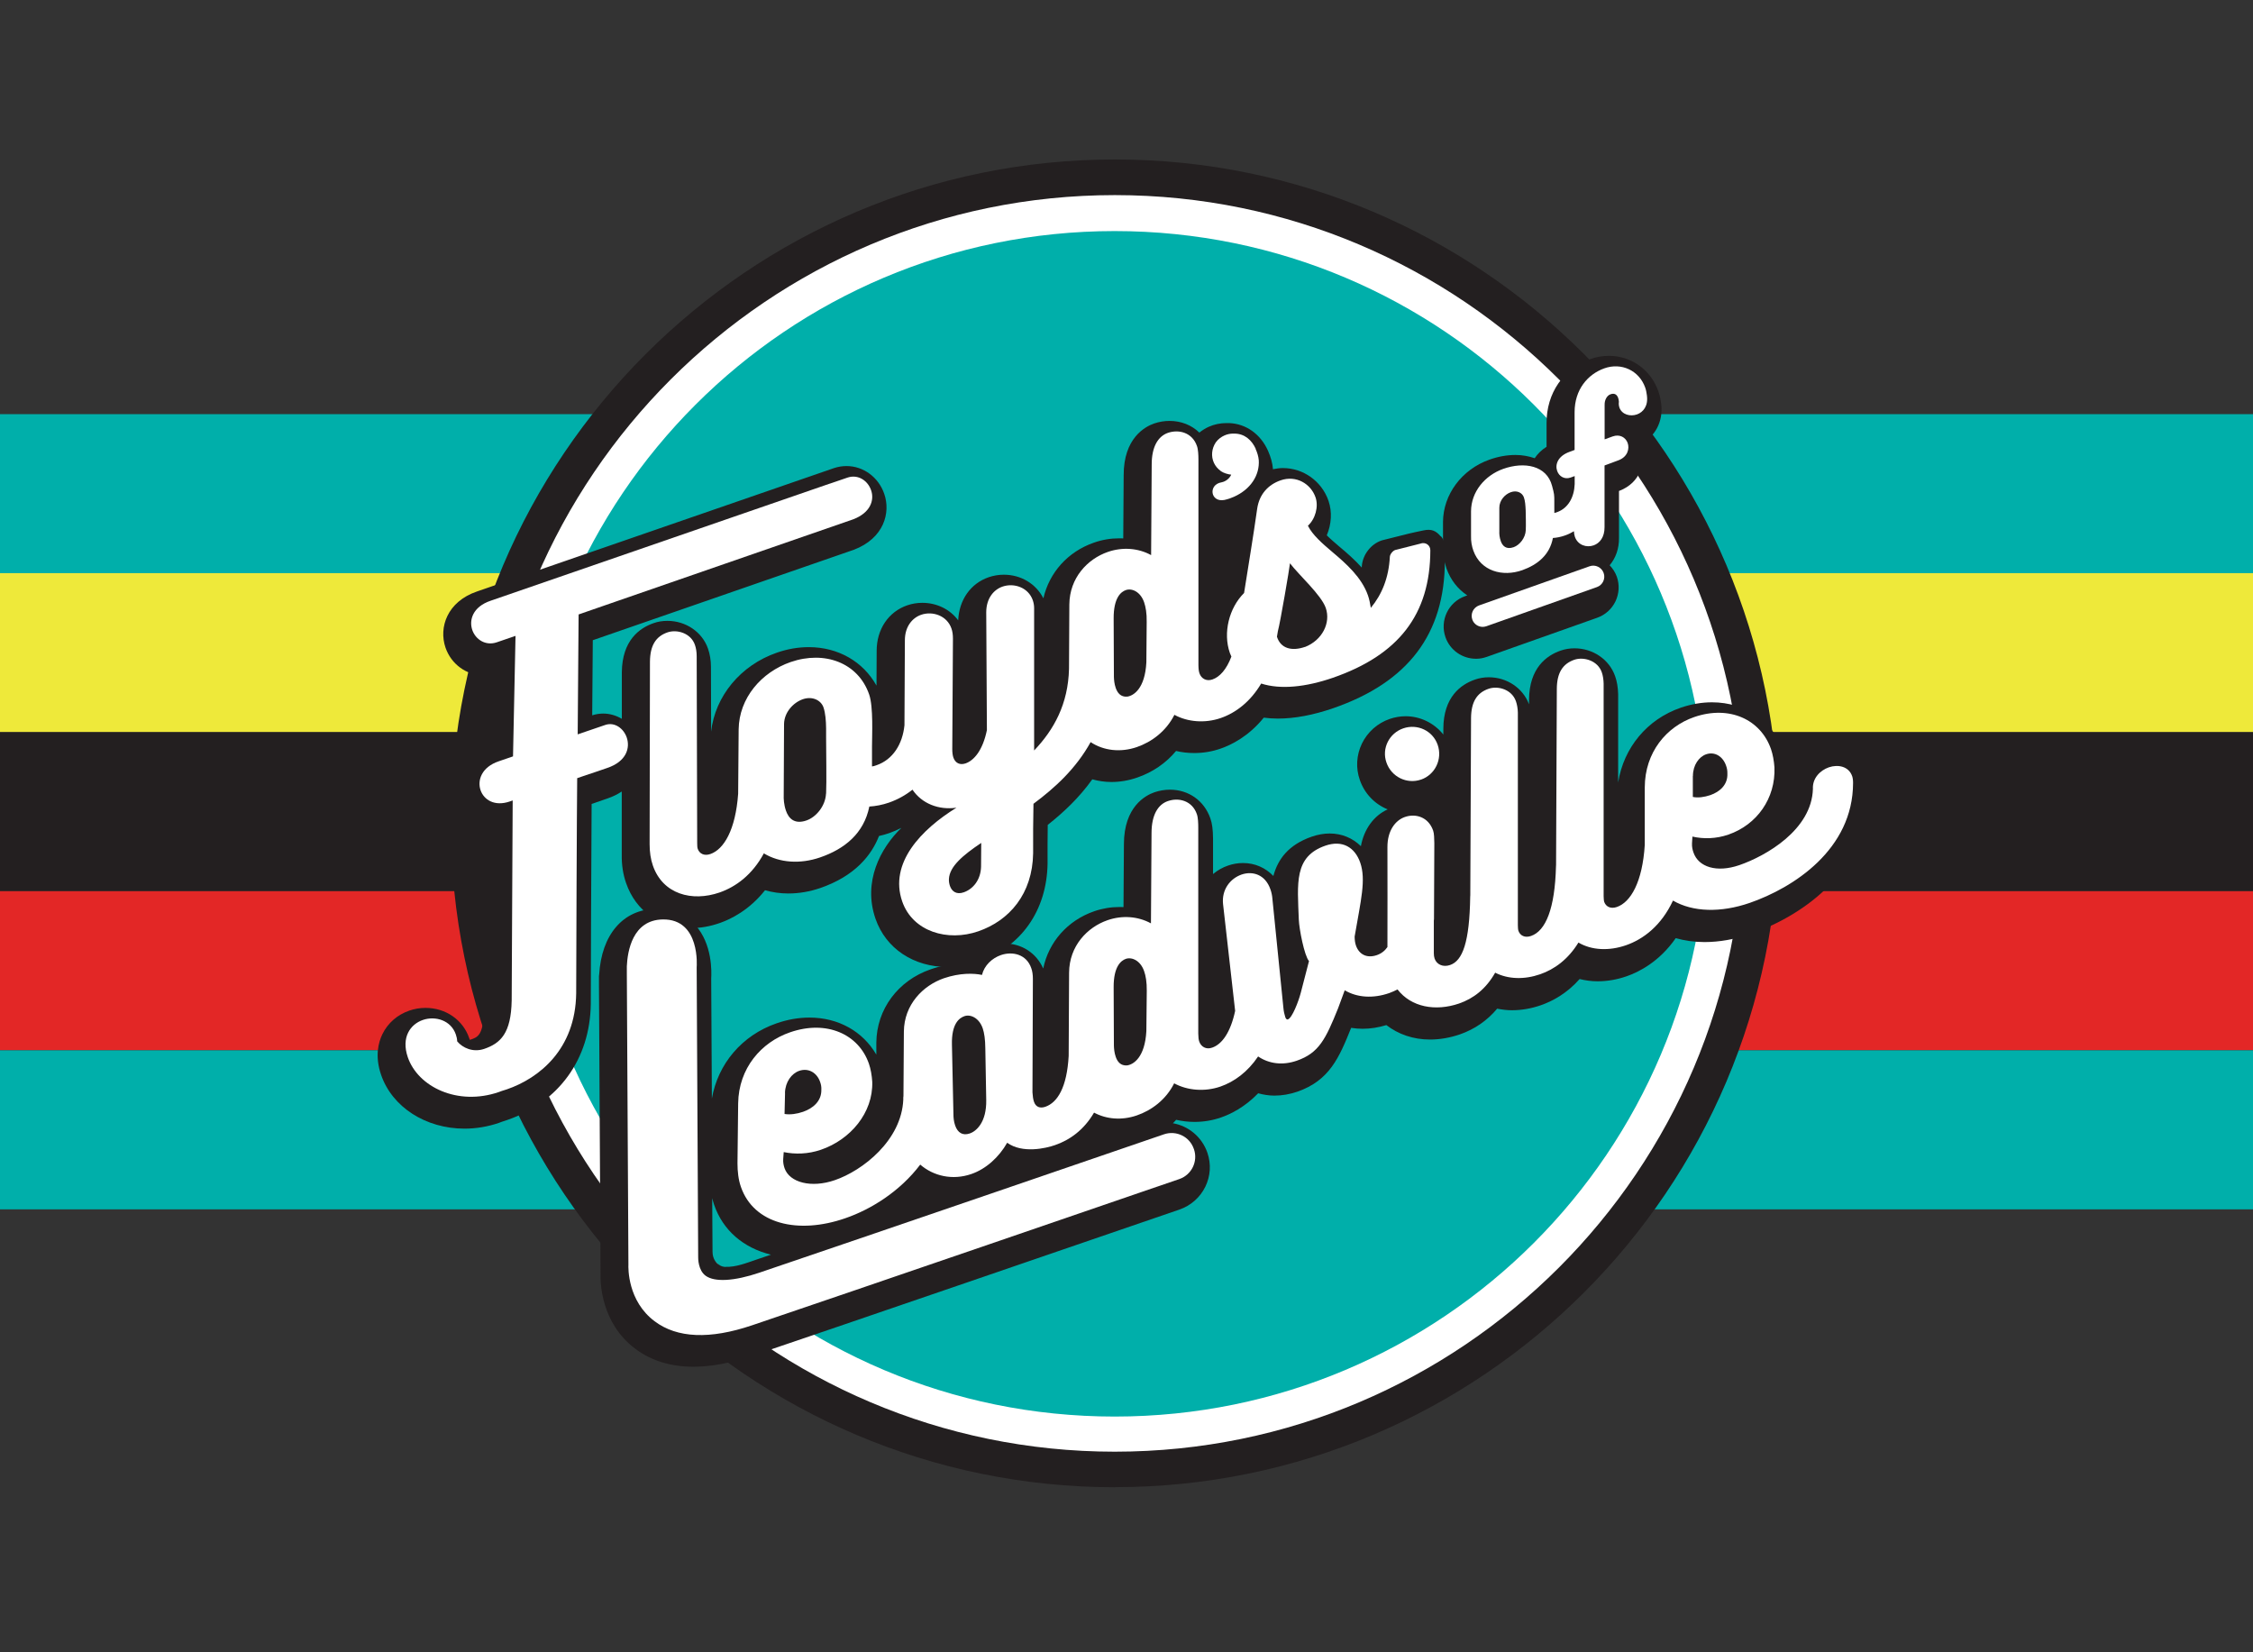 <?xml version="1.0" encoding="UTF-8"?>
<svg id="Layer_1" xmlns="http://www.w3.org/2000/svg" version="1.1" viewBox="0 0 270 198">
  <rect x="0" y="0" width="270" height="198" fill="#333333" stroke="none"/>
  <!-- Generator: Adobe Illustrator 29.1.0, SVG Export Plug-In . SVG Version: 2.1.0 Build 142)  -->
  <defs>
    <style>
      .st0 {
        fill: #231f20;
      }

      .st1 {
        fill: #fff;
      }

      .st2 {
        fill: #00afaa;
      }

      .st3 {
        fill: #eee93a;
      }

      .st4 {
        fill: #e32726;
      }
    </style>
  </defs>
  <g>
    <rect class="st2" y="49.63" width="270" height="19.06"/>
    <rect class="st3" y="68.68" width="270" height="19.06"/>
    <rect class="st0" y="87.74" width="270" height="19.06"/>
    <rect class="st4" y="106.79" width="270" height="19.06"/>
    <rect class="st2" y="125.86" width="270" height="19.06"/>
  </g>
  <g>
    <path class="st0" d="M133.6,178.22c-43.87,0-79.57-35.69-79.57-79.54S89.72,19.11,133.6,19.11s79.56,35.69,79.56,79.56-35.7,79.54-79.56,79.54"/>
    <path class="st1" d="M133.6,173.96c-41.52,0-75.3-33.78-75.3-75.28S92.08,23.38,133.6,23.38s75.31,33.78,75.31,75.3-33.78,75.28-75.31,75.28"/>
    <path class="st2" d="M204.62,98.73c0,39.22-31.81,71.02-71.04,71.02s-71.04-31.8-71.04-71.02S94.34,27.69,133.58,27.69s71.04,31.81,71.04,71.04"/>
    <path class="st0" d="M172.66,64.28c-.58-.69-1.12-.92-2.07-.72-.32.07-1.49.31-1.74.38l-3.19.8-.1.03c-1.27.43-2.26,1.7-2.36,3.08,0,.06,0,.11-.01.16-.84-.93-1.78-1.76-2.72-2.54-.5-.43-1.04-.89-1.47-1.32.56-1.31.66-2.82.21-4.13-.81-2.35-3.01-3.93-5.47-3.93-.4,0-.8.06-1.2.14,0-.01,0-.02,0-.04h.01c-.06-.7-.26-1.42-.59-2.17-.9-2.01-2.64-3.24-4.66-3.32h-.05s0,0,0,0c-.03,0-.07,0-.11,0h-.16c-.73,0-1.47.15-2.11.44-.41.18-.79.42-1.14.7-.92-.89-2.17-1.4-3.57-1.4-.62,0-1.24.1-1.85.31-1.1.38-3.66,1.76-3.65,6.2l-.05,7.57c-.16-.01-.32-.01-.48-.01-1.03,0-2.05.17-3.04.52-3.14,1.09-5.35,3.6-6.05,6.67-.89-1.74-2.68-2.83-4.74-2.83-.62,0-1.23.1-1.81.3-2.16.74-3.55,2.7-3.66,5.17-.97-1.31-2.54-2.1-4.3-2.1-.62,0-1.23.1-1.81.3-2.26.78-3.66,2.88-3.66,5.45l-.02,4.17c-1.6-2.87-4.58-4.61-8.12-4.61-1.26,0-2.55.22-3.81.66-4.36,1.5-7.42,5.23-7.89,9.47l-.02-7.79c0-.77-.13-1.51-.35-2.15-.69-2-2.65-3.34-4.87-3.34-.58,0-1.14.09-1.64.27-1.72.59-3.78,2.08-3.82,5.89v5.58c-.68-.4-1.44-.63-2.23-.63-.44,0-.89.07-1.32.21l.07-9,31.29-10.84c3.61-1.38,4.42-4.44,3.64-6.69-.68-2-2.5-3.34-4.52-3.34-.51,0-1.01.08-1.52.25l-42.77,14.78c-3.57,1.22-4.6,4.31-3.77,6.73.68,1.98,2.51,3.32,4.56,3.32.13,0,.28,0,.41-.02l-.19,9.19h-.04c-3.5,1.21-4.54,4.34-3.75,6.7.58,1.68,1.98,2.86,3.7,3.19l-.1,21.13c-.06,2.94-.73,3.17-1.58,3.46-.04.01-.08.02-.11.02-.01-.06-.04-.11-.05-.17-.75-2.22-2.82-3.65-5.25-3.65-.66,0-1.31.11-1.92.32-1.44.49-2.59,1.49-3.24,2.82-.49,1-.92,2.67-.16,4.88,1.32,3.86,5.34,6.45,10,6.45,1.38,0,2.77-.23,4.12-.69.11-.04.23-.08.34-.13,0,0,.46-.15.64-.21,6.19-2.13,9.94-7.3,10.03-13.9,0-2.81.06-18.26.1-23.98l1.91-.66c.68-.23,1.23-.52,1.7-.83v7.55c-.02,1.27.16,2.39.52,3.42,1.17,3.38,4.07,5.4,7.74,5.4,1.15,0,2.32-.2,3.48-.61,1.33-.46,3.54-1.54,5.43-3.93.88.25,1.81.39,2.79.39,1.28,0,2.56-.22,3.82-.65,4.18-1.44,6.15-3.94,7.05-6.24.41-.09.81-.2,1.21-.34.51-.18.99-.39,1.47-.63-2.5,2.41-4.64,6.45-3.1,10.89,1.24,3.57,4.56,5.78,8.66,5.78,1.25,0,2.49-.21,3.68-.63,5.11-1.76,8.2-6.14,8.28-11.78-.01-1.32,0-3.28.02-4.62,1.86-1.47,3.76-3.24,5.34-5.46.73.2,1.49.32,2.29.32,1.04,0,2.08-.18,3.09-.53,1.86-.64,3.46-1.74,4.66-3.19.7.17,1.43.25,2.18.25,1.09,0,2.16-.18,3.18-.54,1.27-.44,3.34-1.46,5.15-3.7.54.07,1.11.11,1.69.11,2.01,0,4.24-.42,6.62-1.24,9-3.11,13.38-8.9,13.39-17.67,0-.92.26-2.09-.47-2.95"/>
    <path class="st0" d="M86.94,151.82c-.61-.02-.85-.36-.99-.42-.07-.09-.56-.49-.56-1.41l-.04-6.41c.07.28.15.54.23.79,1.06,3.08,3.52,5.17,6.81,5.98-.56.2-1.11.38-1.59.54-1.41.48-2.59.96-3.86.92M223.55,93.44c-.63-1.8-2.25-2.91-4.24-2.91-.6,0-1.19.1-1.78.31-1.44.5-2.55,1.5-3.14,2.74,0-.18,0-.36-.01-.54-.08-1.04-.26-1.98-.54-2.8-1.3-3.75-4.63-6.08-8.68-6.08-1.23,0-2.5.22-3.75.65-4.03,1.39-6.83,4.8-7.49,8.95v-10.58c-.02-.78-.14-1.53-.36-2.14-.69-2-2.65-3.35-4.87-3.35-.57,0-1.12.09-1.65.27-1.72.59-3.77,2.1-3.8,5.88v.56c-.73-1.94-2.64-3.24-4.82-3.24-.57,0-1.12.09-1.64.27-1.73.59-3.79,2.1-3.81,5.88v.71c-1.08-1.35-2.73-2.19-4.52-2.19-.64,0-1.28.11-1.9.32-1.47.51-2.66,1.56-3.34,2.96-.66,1.38-.75,2.93-.25,4.35.56,1.64,1.8,2.91,3.34,3.53-1.68.76-2.84,2.39-3.21,4.41-.99-.97-2.28-1.52-3.74-1.52-.7,0-1.42.13-2.15.38-2.79.97-4.06,2.7-4.6,4.71-.94-.98-2.21-1.55-3.63-1.55-.61,0-1.21.1-1.79.3-.68.23-1.28.58-1.81,1.02v-4.26c-.01-1.09-.11-1.82-.32-2.41-.74-2.12-2.6-3.44-4.85-3.44-.63,0-1.25.11-1.85.31-1.1.38-3.65,1.75-3.66,6.2l-.05,7.56c-.16,0-.32-.01-.48-.01-1.02,0-2.05.17-3.03.51-3.21,1.11-5.46,3.7-6.11,6.86-.83-1.86-2.58-3.01-4.7-3.01-.67,0-1.33.11-1.96.33-1.17.41-2.19,1.15-2.9,2.09-1.31,0-2.63.23-3.94.69-3.91,1.35-6.46,4.79-6.5,8.77v1.45c-1.61-2.77-4.53-4.44-8.02-4.44-1.29,0-2.62.23-3.94.69-4.14,1.43-7.03,4.86-7.75,9.02l-.08-14.39c.05-.82.14-4.13-1.89-6.39-1.15-1.28-2.75-1.96-4.62-1.96h-.13c-3.92.07-6.51,3.08-6.79,7.91l-.02.14v.23c0,.4,0,.7,0,.85l.19,34.7c-.03.86.02,5.78,4.15,8.88,1.91,1.44,4.26,2.16,6.99,2.16,2.1,0,4.46-.44,7.01-1.3,10.51-3.55,42.03-14.38,48.24-16.51l3-1.03c1.35-.47,2.45-1.44,3.08-2.72.63-1.29.72-2.74.25-4.09-.64-1.86-2.24-3.2-4.13-3.53.13-.14.27-.26.39-.41.71.16,1.44.25,2.19.25,1.09,0,2.15-.17,3.18-.53,1.11-.38,2.83-1.21,4.46-2.9.62.17,1.27.28,1.94.28.92,0,1.84-.16,2.75-.47,3.86-1.34,5.02-4.09,6.45-7.65.45.07.91.11,1.38.11.94,0,1.88-.15,2.84-.44,1.43,1.1,3.22,1.73,5.23,1.73,1.18,0,2.38-.21,3.56-.61,1.81-.63,3.3-1.67,4.49-3.09.56.11,1.14.19,1.76.19,1.15,0,2.32-.2,3.47-.6,1.35-.47,3.1-1.38,4.65-3.14.69.17,1.4.27,2.16.27,1.16,0,2.32-.2,3.47-.6,1.45-.5,3.92-1.73,5.89-4.57,1.06.3,2.22.47,3.45.47,1.78,0,3.63-.33,5.51-.97,6.81-2.36,14.1-8.01,14.09-16.74.01-.6-.07-1.17-.26-1.72"/>
    <path class="st0" d="M199.07,48.39c-.04-.37-.13-.95-.34-1.52-.91-2.57-3.24-4.23-5.93-4.23-.75,0-1.5.13-2.21.39-3.24,1.15-5.26,4.09-5.25,7.66v2.85c-.61.38-1.08.85-1.42,1.37-.71-.24-1.47-.39-2.3-.39-1.04,0-2.09.19-3.15.57-3.3,1.18-5.52,4.17-5.54,7.46v2.92c-.02.91.13,1.82.42,2.66.49,1.37,1.36,2.47,2.49,3.22l-.26.09c-2.01.71-3.06,2.92-2.35,4.93.54,1.54,2.01,2.57,3.64,2.57h.08c.4,0,.81-.08,1.21-.22l13.24-4.69c.97-.34,1.75-1.04,2.2-1.97.44-.93.5-1.98.16-2.95-.19-.53-.49-.99-.86-1.37.73-.86,1.14-2.01,1.12-3.29v-5.62s.06-.02.06-.02c2.53-.97,3.21-3.45,2.55-5.31-.04-.1-.07-.19-.11-.28,1.81-.8,2.82-2.7,2.56-4.81"/>
    <path class="st1" d="M156.39,77.52c-1.57.54-2.91.21-3.36-1.22l.11-.66c.29-1.05,1.4-7.58,1.45-8.14,1.08,1.42,3.74,3.78,4.29,5.35.62,1.79-.42,3.87-2.49,4.68M137.38,79.37c-.16,3.16-1.54,4.01-2.3,4.11-.77.06-1.16-.44-1.37-1.04-.17-.49-.21-.97-.22-1.35l-.03-6.99c-.01-2.46.87-3.19,1.47-3.39.71-.25,1.74.19,2.18,1.46.19.56.33,1.31.31,2.36l-.04,4.83ZM117.57,103.86c-.04,1.57-.95,2.68-2.08,3.07-.86.3-1.42-.1-1.65-.77-.08-.23-.14-.54-.12-.83.07-1.49,1.66-2.84,3.87-4.32l-.02,2.85ZM98.99,95.1c-.07,1.48-1.18,2.82-2.35,3.22-1.45.5-2.14-.27-2.45-1.17-.25-.71-.29-1.45-.27-1.88l.04-8.52c.03-1.39,1.09-2.55,2.25-2.96,1.16-.4,2.19.13,2.48.99.23.68.3,1.61.31,2.49,0,.37,0,.78,0,1.1,0,1.55.07,5.4,0,6.72M170.28,65.13l-3.08.78c-.3.1-.62.51-.64.81-.13,2.51-.95,4.52-2.28,6.12-.09-.52-.17-.99-.34-1.48-.75-2.17-2.62-3.82-4.28-5.22-1.19-1.01-2.37-2.03-2.92-3.14.89-.81,1.3-2.29.91-3.41-.56-1.61-2.31-2.68-4.18-2.03-1.5.52-2.56,1.68-2.81,3.4-.47,3.35-1.05,6.78-1.57,10.1-1.81,1.8-2.54,4.77-1.71,7.17.06.16.13.3.19.45-.58,1.53-1.38,2.43-2.27,2.74-.74.26-1.34-.12-1.55-.72-.08-.23-.12-.46-.13-.97v-24.68c0-.5-.03-1.21-.18-1.61-.56-1.61-2.16-2.02-3.48-1.57-1.16.41-1.95,1.64-1.94,3.82l-.07,10.83c-1.54-.85-3.44-.99-5.19-.38-2.43.84-4.58,3.1-4.61,6.29l-.04,7.71c-.1,4.23-1.81,7.31-4.18,9.79v-17.05c0-.38-.07-.68-.16-.95-.53-1.53-2.24-2.11-3.62-1.64-1.05.36-1.95,1.39-1.96,3.07l.08,14.13c-.5,2.44-1.55,3.64-2.56,3.99-.68.23-1.23-.04-1.46-.71-.09-.26-.13-.63-.13-1l.08-13.23c0-.46-.05-.86-.18-1.23-.53-1.53-2.24-2.12-3.63-1.64-1.04.36-1.95,1.39-1.95,3.06l-.05,10.18c-.23,2.26-1.38,4.11-3.35,4.79-.15.05-.37.13-.54.14,0,.04,0-.29,0-1.06,0-.52,0-.87,0-1.3,0-1.33.18-4.76-.34-6.26-1.32-3.82-5.35-5.28-9.4-3.89-3.52,1.22-6.19,4.32-6.24,8.07l-.06,7.71c-.31,4.34-1.71,6.67-3.33,7.23-.75.26-1.31-.05-1.51-.61-.06-.15-.07-.44-.07-.69l-.06-22.41c0-.51-.08-.98-.21-1.35-.49-1.43-2.17-1.89-3.29-1.5-1.42.49-2.08,1.6-2.1,3.5l-.04,21.86c0,.96.12,1.8.39,2.58,1.19,3.44,4.69,4.37,7.99,3.23,1.95-.68,3.92-2.11,5.31-4.69,1.89,1.15,4.37,1.3,6.73.49,2.92-1,5.26-2.86,5.91-6.1.74-.04,1.57-.2,2.35-.47,1.06-.37,2-.9,2.82-1.55,1.14,1.68,3.15,2.46,5.27,2.16-4.21,2.6-8.09,6.62-6.5,11.23,1.26,3.63,5.45,4.85,9.12,3.58,3.71-1.28,6.5-4.47,6.57-9.36-.02-1.75.01-4.19.04-5.92,2.6-1.93,5.12-4.25,6.85-7.39,1.55,1.03,3.59,1.27,5.55.59,1.76-.61,3.49-1.88,4.49-3.86,1.6.87,3.67,1.03,5.54.39,1.83-.63,3.57-1.97,4.86-4.14,2.32.75,5.37.42,8.59-.69,7.85-2.72,11.67-7.56,11.68-15.28,0-.58-.52-.99-1.13-.82"/>
    <path class="st1" d="M150.47,53.79c.2.44.34.9.38,1.35v-.03c.13,1.88-1.02,3.55-2.97,4.42-.33.15-.7.28-1.14.38-1.69.33-1.98-1.84-.36-2.11.52-.1.97-.47,1.17-.92-.41-.04-.9-.19-1.28-.44h.03c-.38-.27-.66-.61-.83-.99-.35-.77-.27-1.69.23-2.44.28-.39.66-.66,1.04-.83.33-.15.72-.23,1.08-.22h-.04s.17,0,.17,0c1.23.01,2.08.81,2.54,1.83"/>
    <path class="st1" d="M104.39,58.74c-.38-1.12-1.54-1.94-2.82-1.51l-2.13.73s-.01,0-.02,0l-40.63,14.03c-2.14.73-2.6,2.31-2.19,3.51.39,1.12,1.58,1.93,2.93,1.47l2.25-.77-.3,14.44-1.72.59c-2.03.69-2.58,2.26-2.17,3.46.4,1.16,1.68,1.97,3.48,1.36l.37-.13-.12,23.96c-.07,3.96-1.34,5.14-3.29,5.81-1.35.46-2.59-.12-3.24-.9-.01-.29-.07-.56-.16-.82-.59-1.73-2.48-2.25-3.94-1.75-1.5.51-2.64,2.07-1.82,4.47,1.22,3.56,5.98,5.86,10.89,4.18.13-.04.25-.09.38-.14.2-.06.38-.12.6-.19,3.86-1.33,8.22-4.78,8.31-11.5,0-2.93.08-22.84.12-25.79l1.46-.5s.02,0,.03,0l2.13-.73c2.29-.78,2.74-2.4,2.32-3.64-.37-1.09-1.45-1.89-2.57-1.51l-3.31,1.13.11-14.37,32.91-11.4c2.07-.79,2.56-2.3,2.14-3.49"/>
    <path class="st1" d="M170.3,93.42c1.68-.58,2.59-2.45,1.99-4.17-.59-1.69-2.43-2.55-4.12-1.97-1.69.58-2.61,2.41-2.02,4.09.59,1.73,2.46,2.63,4.14,2.05"/>
    <path class="st1" d="M137.38,123.56c-.17,3.16-1.55,4.01-2.31,4.11-.77.06-1.16-.44-1.36-1.03-.17-.49-.21-.98-.22-1.35l-.03-6.99c-.01-2.47.87-3.19,1.47-3.4.71-.24,1.74.2,2.18,1.47.2.56.33,1.31.32,2.36l-.05,4.83ZM116.2,135.83c-.83.28-1.43-.09-1.73-.95-.17-.48-.21-.97-.21-1.35l-.18-8.35c-.06-2.53.89-3.2,1.5-3.41.71-.25,1.75.19,2.19,1.46.19.56.3,1.33.31,2.37l.11,6.21c.05,2.7-1.2,3.76-2,4.03M94.07,130.96c.04-1.31.79-2.32,1.71-2.64,1.11-.38,2.12.23,2.5,1.32.11.3.17.61.15.95.03,1.37-1.01,2.23-2.19,2.64-.75.26-1.56.37-2.22.26l.06-2.53ZM202.88,92.99c0-1.3.72-2.3,1.58-2.6,1.05-.36,2.01.26,2.39,1.35.11.3.17.61.16.95.06,1.36-.92,2.2-2.04,2.59-.71.24-1.47.35-2.1.22v-2.52ZM221.96,93c-.41-1.16-1.67-1.43-2.79-1.05-1.05.37-1.98,1.31-1.91,2.59-.15,4.91-5.63,8.03-8.81,9.13-2.73.94-4.9.23-5.5-1.5-.12-.34-.2-.68-.18-1.11l.05-.81c1.32.3,2.82.28,4.32-.24,3.41-1.18,5.66-4.34,5.51-8.06-.06-.78-.19-1.53-.41-2.17-1.23-3.55-4.98-5.31-9.21-3.85-3.33,1.15-5.91,4.23-5.92,8.42v6.89c-.28,4.48-1.69,6.88-3.35,7.45-.75.26-1.31-.05-1.51-.61-.05-.15-.06-.44-.07-.69v-25.47c-.01-.5-.09-.98-.22-1.35-.49-1.42-2.17-1.89-3.29-1.51-1.42.49-2.09,1.6-2.1,3.49l-.09,21.1c0,.06-.01.11-.01.17-.13,5.07-1.23,7.73-2.99,8.34-.75.26-1.31-.05-1.51-.61-.05-.15-.07-.44-.07-.69v-25.47c-.01-.5-.1-.98-.23-1.35-.49-1.43-2.16-1.89-3.28-1.5-1.42.49-2.08,1.6-2.1,3.49l-.09,21.27s-.01.09-.01.13c-.08,5.48-.91,7.7-2.41,8.21-.86.3-1.62-.07-1.86-.78-.06-.19-.09-.39-.09-.64v-3.89c.01-.07.02-.14.02-.21,0,0,0-.01,0-.03l.04-9.05c-.02-.54-.01-1.13-.14-1.5-.57-1.65-2.11-2.08-3.38-1.64-1.16.4-2.11,1.65-2.1,3.62.02,3.65,0,8.22,0,11.97-.31.45-.73.78-1.28.97-1.24.42-2.14-.14-2.49-1.15-.11-.3-.16-.7-.16-1.08.75-4.36,1.38-6.8.67-8.86-.64-1.83-2.13-2.74-4.18-2.03-3.78,1.31-3.34,4.51-3.18,8.87.04,1.09.66,4.32,1.22,4.96l-.99,3.82c-.27,1.02-1.02,2.99-1.54,3.17-.11.04-.23-.04-.31-.27-.11-.34-.19-.69-.23-1.14l-1.31-12.99c-.03-.45-.12-.84-.24-1.18-.62-1.8-2.15-2.23-3.46-1.78-1.35.47-2.4,1.79-2.22,3.53l1.45,12.81c-.55,2.56-1.56,3.99-2.75,4.4-.74.27-1.34-.12-1.55-.72-.08-.23-.11-.47-.12-.96v-24.68c0-.5-.02-1.2-.17-1.62-.56-1.61-2.16-2.02-3.48-1.56-1.16.4-1.95,1.64-1.95,3.82l-.07,10.83c-1.55-.85-3.44-.99-5.2-.38-2.43.84-4.59,3.09-4.61,6.29l-.05,9.98c-.21,3.75-1.33,5.58-2.8,6.09-.64.22-1.14.02-1.35-.58-.11-.3-.16-.69-.19-1.15l.05-13.59c0-.5-.06-.94-.2-1.31-.57-1.64-2.23-2.03-3.63-1.55-1.06.37-1.99,1.23-2.27,2.38-.97-.21-2.64-.26-4.57.4-2.5.87-4.76,3.15-4.79,6.39l-.05,7.72c-.02.13-.03.27-.02.41-.2,4.92-4.9,8.54-8.2,9.67-2.83.98-5.43.29-6.03-1.43-.11-.33-.19-.68-.16-1.11l.06-.82c1.36.28,2.91.25,4.46-.28,3.53-1.21,6.26-4.42,6.15-8.14-.05-.78-.18-1.53-.4-2.17-1.23-3.55-5.08-5.28-9.46-3.76-3.45,1.19-6.15,4.3-6.21,8.51l-.08,7.18c0,1,.11,1.97.41,2.83,1.54,4.45,6.84,5.72,12.5,3.76,3.12-1.07,6.59-3.25,8.99-6.43,1.58,1.37,3.86,1.91,6.12,1.13,1.78-.61,3.32-2.03,4.3-3.75,1.81,1.31,4.6.68,5.74.28,1.74-.6,3.44-1.79,4.67-3.89,1.49.8,3.32.95,5.11.34,1.76-.6,3.5-1.87,4.49-3.85,1.6.87,3.68,1.03,5.54.39,1.67-.58,3.27-1.75,4.52-3.61,1.32.89,2.95,1.09,4.63.51,2.66-.92,3.46-2.58,4.95-6.27l.8-2.17c1.47.87,3.37,1.02,5.35.33.35-.12.66-.28.98-.43,1.64,2.13,4.55,2.65,7.36,1.69,1.74-.6,3.24-1.75,4.34-3.7,1.55.79,3.49.85,5.39.19,1.71-.59,3.35-1.78,4.59-3.8,1.59.94,3.67,1.02,5.68.33,2.11-.73,4.25-2.36,5.65-5.36,2.37,1.38,5.71,1.48,9.19.28,5.2-1.8,12.39-6.38,12.39-14.39,0-.34-.04-.61-.12-.84"/>
    <path class="st1" d="M143.07,137.68c-.5-1.48-2.11-2.26-3.59-1.75-.35.12-36.92,12.67-48.48,16.58-3.01,1.02-5.36,1.15-6.43.37-.91-.66-.9-2.08-.9-2.2l-.18-34.78s.49-5.8-4.07-5.72c-3.62.06-4.22,3.81-4.3,5.61,0,.03,0,.05,0,.08v.12c0,.39,0,.65,0,.72l.19,34.81c-.02.44-.1,4.38,3.14,6.81,2.7,2.03,6.62,2.19,11.66.49,11.58-3.91,48.15-16.48,48.5-16.6,0,0,0,0,.01,0,1.66-.57,2.65-.91,2.71-.93,1.48-.51,2.26-2.12,1.75-3.59"/>
    <path class="st1" d="M182.85,63.53c-.04.93-.73,1.78-1.45,2.04-.91.32-1.34-.16-1.54-.71-.16-.44-.2-.91-.18-1.18v-2.84c0-.87.66-1.61,1.38-1.86.72-.26,1.36.06,1.56.61.15.42.2,1.01.21,1.56,0,.1,0-.12,0-.39.02.95.05,2.13.02,2.78M197.37,47.41c-.05-.35-.1-.67-.21-.97-.73-2.05-2.86-3.03-4.9-2.3-1.98.71-3.56,2.53-3.56,5.26v4.52s-.59.22-.59.22c-1.45.52-1.76,1.55-1.5,2.29.23.66.88,1.05,1.6.8l.5-.18v.97c-.06,1.56-.77,2.87-2.1,3.35-.09.04-.23.08-.34.1.01.01,0-.03,0-.51,0-.32,0-.56,0-.83,0-.83,0-.91-.27-1.91-.64-2.45-3.33-2.93-5.86-2.03-2.19.78-3.84,2.74-3.85,5.08v2.93c-.02.66.09,1.27.28,1.79.88,2.45,3.5,3.18,5.88,2.33,1.81-.65,3.27-1.82,3.65-3.85.46-.03.97-.13,1.47-.31.38-.13.73-.31,1.05-.5.01.25.05.48.12.68.35.98,1.39,1.32,2.25,1.01.72-.26,1.31-.97,1.3-2.19v-7.38s1.69-.63,1.69-.63c1.09-.42,1.32-1.39,1.08-2.07-.24-.66-.94-1.09-1.8-.78l-.96.35v-4.13c-.02-.62.3-1.13.7-1.27.49-.18.78.04.92.43.05.14.08.29.09.47-.04.27,0,.5.07.71.3.82,1.29,1.09,2.1.8.75-.27,1.35-1.01,1.19-2.24"/>
    <path class="st1" d="M177.71,75.12c-.55.01-1.08-.33-1.27-.88-.24-.69.12-1.44.81-1.69l13.24-4.69c.68-.25,1.45.12,1.69.8.25.69-.12,1.45-.8,1.69l-13.24,4.69c-.14.05-.28.07-.42.08"/>
  </g>
</svg>